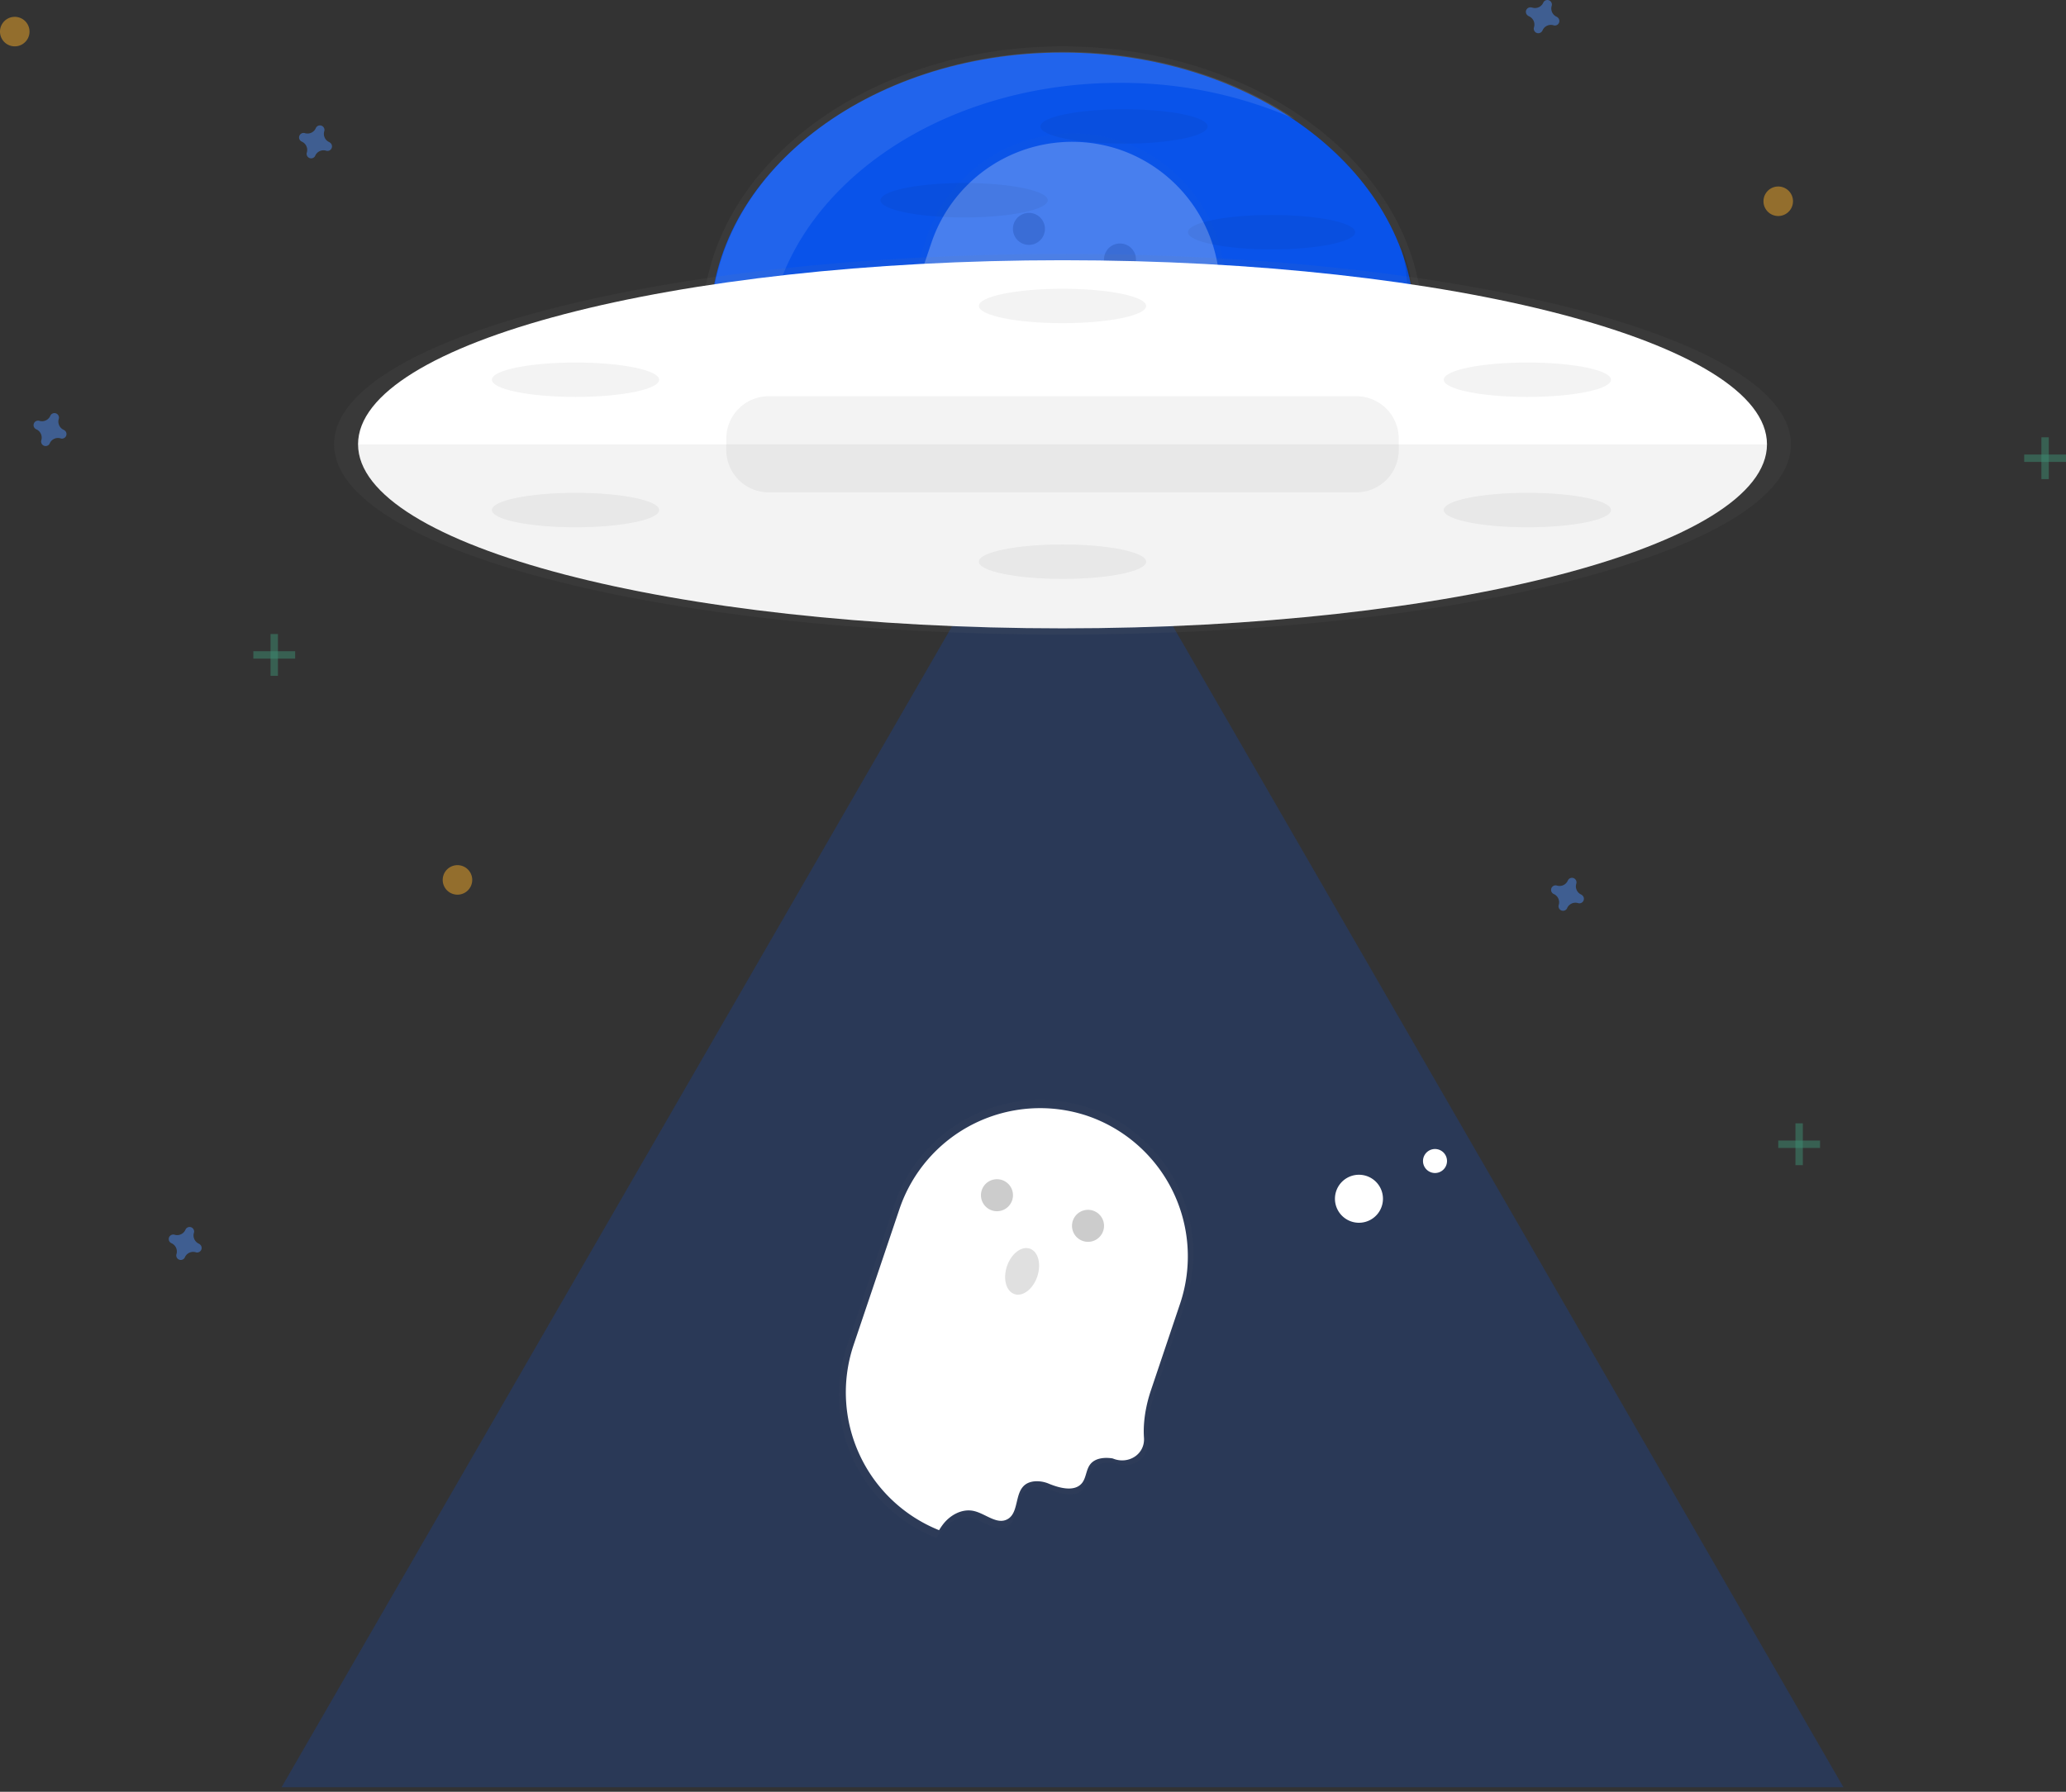 <svg xmlns="http://www.w3.org/2000/svg" xmlns:xlink="http://www.w3.org/1999/xlink" width="400" height="347" fill="none"><rect width="100%" height="100%" fill="#333333" stroke="none"/><linearGradient id="a"><stop offset="0" stop-color="gray" stop-opacity=".25"/><stop offset=".54" stop-color="gray" stop-opacity=".12"/><stop offset="1" stop-color="gray" stop-opacity=".1"/></linearGradient><linearGradient xlink:href="#a" id="c" x1="205.714" x2="205.714" y1="117.038" y2="8.976" gradientUnits="userSpaceOnUse"/><linearGradient xlink:href="#a" id="d" x1="-21187" x2="-16273.5" y1="163705" y2="148761" gradientUnits="userSpaceOnUse"/><linearGradient xlink:href="#a" id="e" x1="-18509.9" x2="-13596.5" y1="130753" y2="115809" gradientUnits="userSpaceOnUse"/><linearGradient xlink:href="#a" id="f" x1="121922" x2="121922" y1="19076.6" y2="7662.63" gradientUnits="userSpaceOnUse"/><clipPath id="b"><path d="M0 0h400v346.119H0z"/></clipPath><g clip-path="url(#b)"><path fill="url(#c)" d="M205.714 117.033c38.518 0 69.743-24.19 69.743-54.028 0-29.84-31.225-54.029-69.743-54.029s-69.743 24.19-69.743 54.029 31.225 54.028 69.743 54.028z" opacity=".8"/><path fill="#0953ea" d="M205.714 115.833c37.663 0 68.196-23.652 68.196-52.828 0-29.177-30.533-52.829-68.196-52.829s-68.195 23.652-68.195 52.829c0 29.176 30.532 52.828 68.195 52.828z"/><path fill="#fff" d="M148.543 68.876c0-29.176 30.528-52.828 68.19-52.828a83.587 83.587 0 0 1 33.981 7.014c-11.985-8.095-27.666-13.014-44.828-13.014-37.662 0-68.196 23.652-68.196 52.828 0 19.59 13.767 36.69 34.22 45.814-14.32-9.685-23.367-23.928-23.367-39.814z" opacity=".1"/><path fill="#0953ea" d="m205.714 84.238 75.6 130.943 75.6 130.938h-302.4l75.6-130.938z" opacity=".2"/><path fill="url(#d)" d="m223.652 269.629 5.872-17.424a29.84 29.84 0 0 0-11.048-33.757l.048-.029a29.263 29.263 0 0 0-7.519-3.809l-.081-.029-.091-.029a29.347 29.347 0 0 0-8.047-1.514c-.969-.05-1.941-.05-2.91 0a29.62 29.62 0 0 0-4.995.691c-.476.104-.952.223-1.386.352-.433.129-.919.267-1.371.414-.905.3-1.795.638-2.667 1.024a25.45 25.45 0 0 0-1.295.605 29.3 29.3 0 0 0-3.691 2.171 29.527 29.527 0 0 0-11.276 14.934l-9.228 27.452a29.448 29.448 0 0 0-.924 15.448c.138.681.309 1.352.476 2.019.129.442.262.885.41 1.323.219.653.476 1.305.719 1.943.176.424.362.848.557 1.267.385.833.814 1.648 1.276 2.443s.952 1.571 1.505 2.324c.4.562.824 1.114 1.262 1.647.59.715 1.209 1.429 1.866 2.062a29.427 29.427 0 0 0 10 6.614l.162.067c.202-.357.424-.702.667-1.033 1.428-1.957 3.914-3.334 6.281-2.819.171.038.343.09.514.143 1.2.423 2.381 1.181 3.538 1.552a3.17 3.17 0 0 0 2.672-.033c2.314-1.234 1.457-5.124 3.442-6.829.093-.079.19-.152.291-.219a.888.888 0 0 1-.076-.109c1.533-.953 3.657-.32 5.424.295 1.904.671 4.39 1.124 5.714-.434.895-1.066.828-2.69 1.681-3.809.99-1.286 2.857-1.429 4.471-1.2l.081.024c3.095 1.276 6.476-.843 6.238-4.181-.281-4.453 1.119-8.648 1.438-9.557z" opacity=".3"/><path fill="#fff" d="M182.481 295.338c1.39-1.905 3.776-3.238 6.062-2.719s4.452 2.695 6.486 1.605c2.781-1.486.809-6.948 5.323-7.353a5.93 5.93 0 0 1 2.748.477c1.905.776 4.886 1.652 6.352-.096.862-1.028.8-2.595 1.624-3.662.953-1.238 2.767-1.395 4.314-1.157l.077.024c2.985 1.233 6.252-.814 6.019-4.033-.3-4.286 1.062-8.324 1.357-9.2l5.657-16.814a28.755 28.755 0 0 0-18.024-36.329 28.752 28.752 0 0 0-36.319 18.029l-8.919 26.442a28.76 28.76 0 0 0 16.581 35.786c.201-.346.422-.68.662-1z"/><path fill="#000" d="M193.024 234.567a3.1 3.1 0 1 0 0-6.2 3.1 3.1 0 0 0 0 6.2zm17.628 5.928a3.1 3.1 0 1 0 0-6.2 3.1 3.1 0 0 0 0 6.2z" opacity=".2"/><path fill="#e0e0e0" d="M200.834 247.202c.819-2.433.167-4.848-1.456-5.394-1.622-.546-3.601.983-4.42 3.416s-.167 4.848 1.455 5.394c1.623.546 3.602-.984 4.421-3.416z"/><path fill="#fff" d="M263.11 236.8a4.648 4.648 0 1 0-.002-9.296 4.648 4.648 0 0 0 .002 9.296zm14.723-9.633a2.324 2.324 0 1 0 0-4.648 2.324 2.324 0 0 0 0 4.648z"/><g opacity=".5"><path fill="url(#e)" d="m229.843 82.486 5.871-17.424a29.839 29.839 0 0 0-11.047-33.757l.047-.029a29.268 29.268 0 0 0-7.519-3.81l-.081-.028-.09-.028a29.32 29.32 0 0 0-8.048-1.515c-.969-.05-1.94-.05-2.909 0a29.693 29.693 0 0 0-4.996.69 20.22 20.22 0 0 0-1.385.353c-.434.129-.919.267-1.372.414-.904.3-1.795.639-2.666 1.024-.438.19-.872.39-1.296.605a29.267 29.267 0 0 0-3.69 2.171 29.524 29.524 0 0 0-11.276 14.933l-9.229 27.453a29.463 29.463 0 0 0-1.276 13.39c.095.691.214 1.377.352 2.058.138.68.31 1.352.477 2.019.128.443.261.886.409 1.324.219.652.476 1.304.719 1.942a30.114 30.114 0 0 0 1.833 3.71c.462.795.953 1.571 1.505 2.324a29.382 29.382 0 0 0 3.129 3.709 29.434 29.434 0 0 0 10 6.615l.162.066c.201-.357.424-.702.666-1.033 1.429-1.957 3.915-3.333 6.281-2.819.172.038.343.09.515.143 1.2.424 2.381 1.181 3.538 1.552a3.17 3.17 0 0 0 2.671-.033c2.314-1.234 1.457-5.124 3.443-6.829.092-.078.189-.152.29-.219a.922.922 0 0 1-.076-.109c1.534-.953 3.657-.319 5.424.295 1.905.671 4.391 1.124 5.714-.433.896-1.067.829-2.691 1.681-3.81.991-1.286 2.857-1.429 4.472-1.2h.081c3.095 1.276 6.476-.843 6.238-4.181-.281-4.428 1.119-8.624 1.438-9.533z" opacity=".3"/><path fill="#fff" d="M188.671 108.195c1.391-1.904 3.777-3.238 6.062-2.719 2.286.519 4.453 2.695 6.486 1.605 2.781-1.486.81-6.948 5.324-7.352a5.922 5.922 0 0 1 2.748.476c1.904.776 4.885 1.652 6.352-.095.862-1.029.8-2.596 1.624-3.662.952-1.238 2.766-1.396 4.314-1.157l.076.023c2.986 1.234 6.253-.814 6.019-4.033-.3-4.286 1.062-8.324 1.357-9.2l5.658-16.814a28.75 28.75 0 0 0-18.024-36.329 28.754 28.754 0 0 0-36.319 18.029l-8.919 26.443a28.752 28.752 0 0 0 16.581 35.785c.2-.346.421-.68.661-1z" opacity=".5"/><path fill="#000" d="M199.214 47.424a3.1 3.1 0 1 0 0-6.2 3.1 3.1 0 0 0 0 6.2zm17.629 5.928a3.1 3.1 0 1 0 0-6.2 3.1 3.1 0 0 0 0 6.2z" opacity=".2"/></g><path fill="#000" d="M271.2 47.348a41.695 41.695 0 0 1 1.329 10.476c0 29.176-30.529 52.828-68.191 52.828-30.824-.019-56.867-15.857-65.29-37.59 6.257 24.176 33.809 42.381 66.862 42.381 37.661 0 68.195-23.653 68.195-52.829a41.986 41.986 0 0 0-2.905-15.266z" opacity=".1"/><path fill="url(#f)" d="M205.714 122.9c77.893 0 141.038-16.504 141.038-36.862s-63.145-36.862-141.038-36.862S64.676 65.68 64.676 86.038 127.821 122.9 205.714 122.9z" opacity=".8"/><path fill="#fff" d="M205.714 50.395c-75.324 0-136.39 15.957-136.39 35.648h272.781c0-19.69-61.067-35.648-136.391-35.648zm0 71.291c75.324 0 136.391-15.957 136.391-35.643H69.324c0 19.686 61.066 35.643 136.39 35.643z"/><path fill="#000" d="M205.714 121.686c75.324 0 136.391-15.957 136.391-35.643H69.324c0 19.686 61.066 35.643 136.39 35.643z" opacity=".05"/><path fill="#000" d="M262.61 76.738H148.819a8.2 8.2 0 0 0-8.2 8.2v2.2a8.2 8.2 0 0 0 8.2 8.2H262.61a8.2 8.2 0 0 0 8.2-8.2v-2.2a8.2 8.2 0 0 0-8.2-8.2z" opacity=".05"/><path fill="#4d8af0" d="M63.757 27.529a1.753 1.753 0 0 1-.976-2.115.885.885 0 0 0 .038-.195.876.876 0 0 0-1.576-.58.867.867 0 0 0-.095.17 1.748 1.748 0 0 1-2.115.977.948.948 0 0 0-.195-.038.876.876 0 0 0-.41 1.676 1.753 1.753 0 0 1 .977 2.114.896.896 0 0 0-.038.19.876.876 0 0 0 1.576.586.786.786 0 0 0 .095-.176 1.747 1.747 0 0 1 2.114-.952c.064.02.13.032.196.038a.876.876 0 0 0 .58-1.576.77.77 0 0 0-.17-.12zm242.381 145.714a1.755 1.755 0 0 1-.952-2.114.93.93 0 0 0 .038-.196.879.879 0 0 0-.572-.878.873.873 0 0 0-1.004.297.879.879 0 0 0-.096.172 1.747 1.747 0 0 1-2.114.976.922.922 0 0 0-.195-.038.875.875 0 0 0-.41 1.676 1.753 1.753 0 0 1 .953 2.114.83.83 0 0 0-.038.191.874.874 0 0 0 1.122.902.883.883 0 0 0 .454-.316.794.794 0 0 0 .095-.177 1.75 1.75 0 0 1 2.114-.952.999.999 0 0 0 .196.038.879.879 0 0 0 .878-.571.876.876 0 0 0-.297-1.005.812.812 0 0 0-.172-.119zM38.519 240.862a1.754 1.754 0 0 1-.976-2.114.889.889 0 0 0 .038-.196.878.878 0 0 0-1.123-.896.873.873 0 0 0-.453.315.88.88 0 0 0-.096.172 1.747 1.747 0 0 1-2.114.976.995.995 0 0 0-.195-.038.877.877 0 0 0-.41 1.676 1.754 1.754 0 0 1 .977 2.114.898.898 0 0 0-.038.191.875.875 0 0 0 1.576.586.792.792 0 0 0 .095-.177 1.752 1.752 0 0 1 2.114-.952c.064.02.13.032.195.038a.877.877 0 0 0 .581-1.576.79.79 0 0 0-.171-.119zm-26.19-157.62a1.752 1.752 0 0 1-.953-2.113.89.89 0 0 0 .038-.196.876.876 0 0 0-1.576-.58.864.864 0 0 0-.095.17 1.748 1.748 0 0 1-2.114.977.948.948 0 0 0-.196-.038.876.876 0 0 0-.41 1.676A1.752 1.752 0 0 1 8 85.252a.9.9 0 0 0-.038.19.876.876 0 0 0 1.576.587.789.789 0 0 0 .095-.177 1.748 1.748 0 0 1 2.115-.952c.063.02.129.032.195.038a.876.876 0 0 0 .58-1.576.772.772 0 0 0-.194-.12zm289.047-80a1.755 1.755 0 0 1-.952-2.113.866.866 0 0 0 .038-.196.877.877 0 0 0-1.576-.58.864.864 0 0 0-.095.17 1.75 1.75 0 0 1-2.115.953.946.946 0 0 0-.195-.038.877.877 0 0 0-.605 1.624c.053.04.11.074.172.1A1.755 1.755 0 0 1 297 5.276a.884.884 0 0 0-.038.19.875.875 0 0 0 1.609.563.751.751 0 0 0 .096-.177 1.749 1.749 0 0 1 2.114-.952c.064.02.129.032.195.038a.874.874 0 0 0 .897-1.123.88.88 0 0 0-.316-.453.755.755 0 0 0-.181-.12z" opacity=".5"/><g fill="#47e6b1"><g opacity=".5"><path d="M52.381 122.786h1.428v8.095h-1.428z" opacity=".5"/><path d="M57.143 126.119v1.429h-8.095v-1.429z" opacity=".5"/></g><g opacity=".5"><path d="M395.238 84.69h1.429v8.096h-1.429z" opacity=".5"/><path d="M400 88.024v1.428h-8.095v-1.428z" opacity=".5"/></g><g opacity=".5"><path d="M347.619 217.548h1.429v8.095h-1.429z" opacity=".5"/><path d="M352.381 220.881v1.429h-8.095v-1.429z" opacity=".5"/></g></g><path fill="#f5ab28" d="M344.286 41.833a2.857 2.857 0 1 0 0-5.714 2.857 2.857 0 0 0 0 5.714zM2.857 8.976a2.857 2.857 0 1 0 0-5.714 2.857 2.857 0 0 0 0 5.714zm85.714 164.286a2.857 2.857 0 1 0 0-5.714 2.857 2.857 0 0 0 0 5.714z" opacity=".5"/><path fill="#000" d="M111.429 76.871c8.941 0 16.19-1.492 16.19-3.333 0-1.84-7.249-3.333-16.19-3.333-8.942 0-16.19 1.492-16.19 3.333s7.248 3.333 16.19 3.333zm0 25.239c8.941 0 16.19-1.493 16.19-3.334 0-1.84-7.249-3.333-16.19-3.333-8.942 0-16.19 1.492-16.19 3.333s7.248 3.334 16.19 3.334zm184.285-25.239c8.942 0 16.191-1.492 16.191-3.333 0-1.84-7.249-3.333-16.191-3.333-8.941 0-16.19 1.492-16.19 3.333s7.249 3.333 16.19 3.333zm0 25.239c8.942 0 16.191-1.493 16.191-3.334 0-1.84-7.249-3.333-16.191-3.333-8.941 0-16.19 1.492-16.19 3.333s7.249 3.334 16.19 3.334zm-90-39.524c8.942 0 16.191-1.493 16.191-3.334 0-1.84-7.249-3.333-16.191-3.333-8.941 0-16.19 1.492-16.19 3.333s7.249 3.334 16.19 3.334zm11.905-34.762c8.942 0 16.191-1.493 16.191-3.334 0-1.84-7.249-3.333-16.191-3.333s-16.19 1.492-16.19 3.334c0 1.84 7.248 3.333 16.19 3.333zM186.667 42.11c8.941 0 16.19-1.493 16.19-3.334 0-1.84-7.249-3.333-16.19-3.333-8.942 0-16.191 1.492-16.191 3.333s7.249 3.333 16.191 3.333zm59.523 6.19c8.942 0 16.191-1.492 16.191-3.333s-7.249-3.334-16.191-3.334c-8.941 0-16.19 1.493-16.19 3.334 0 1.84 7.249 3.333 16.19 3.333zm-40.476 63.81c8.942 0 16.191-1.493 16.191-3.334s-7.249-3.333-16.191-3.333c-8.941 0-16.19 1.492-16.19 3.333s7.249 3.334 16.19 3.334z" opacity=".05"/></g></svg>
